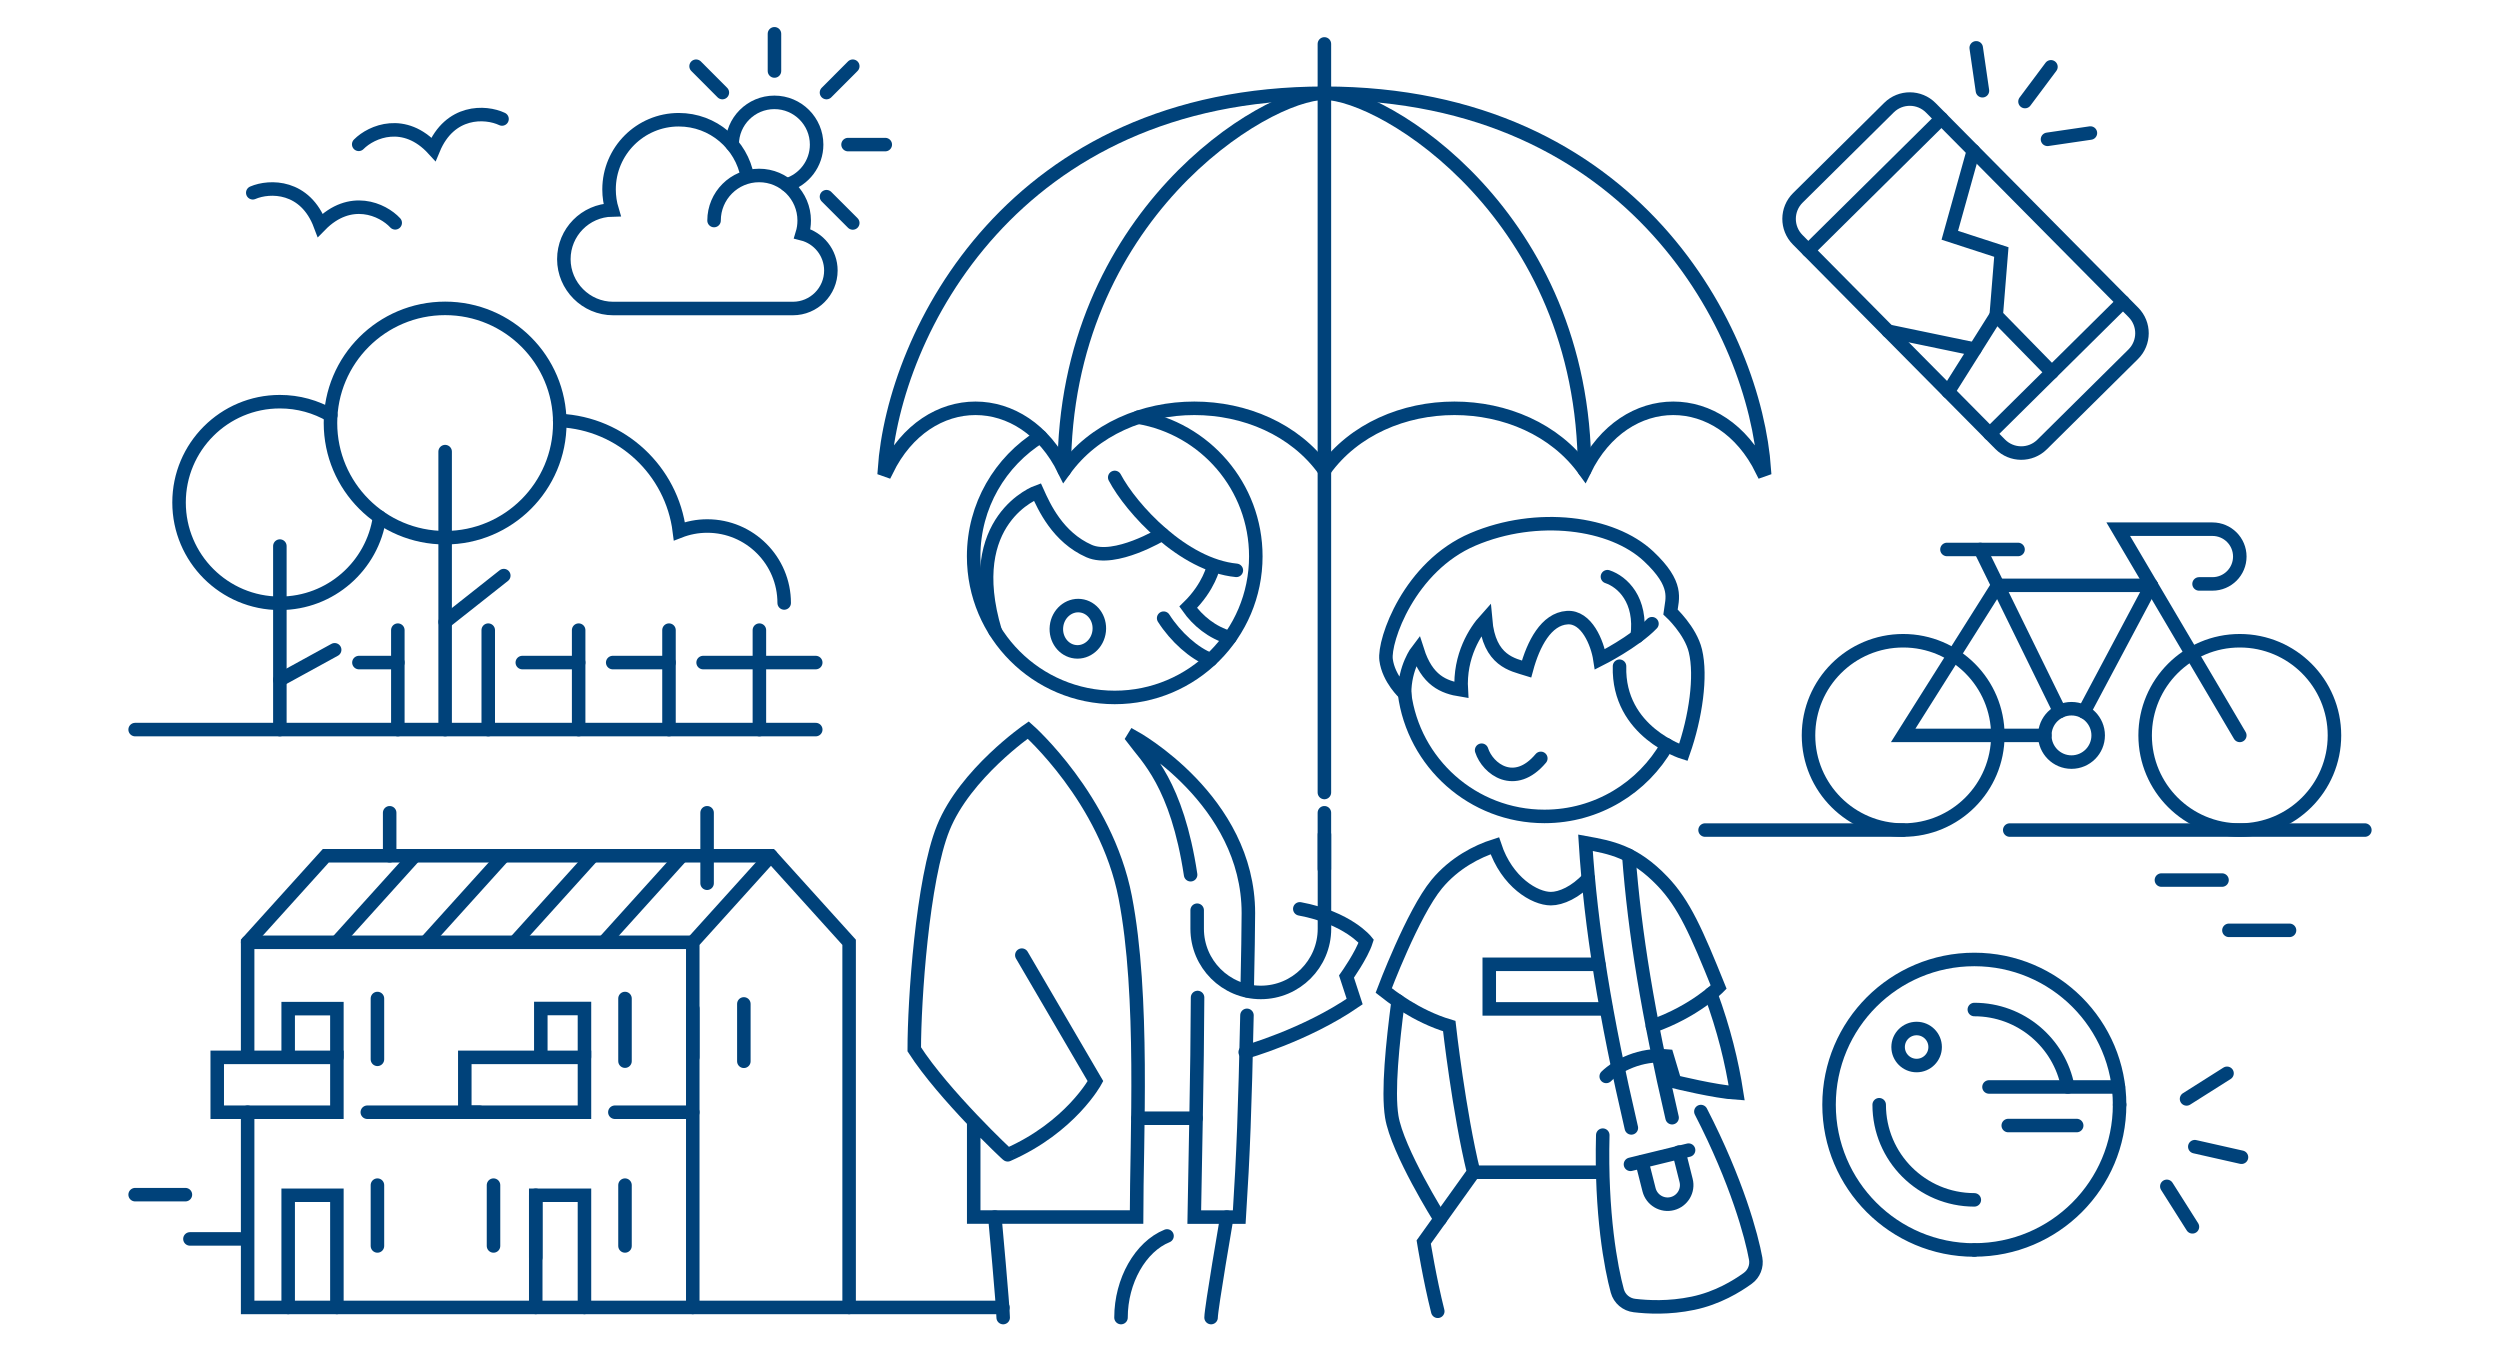 <svg width="370" height="200" viewBox="0 0 370 200" fill="none" xmlns="http://www.w3.org/2000/svg">
<path d="M65.88 79.58C75.252 79.58 82.85 71.982 82.85 62.61C82.85 53.237 75.252 45.64 65.88 45.64C56.508 45.64 48.91 53.237 48.91 62.61C48.91 71.982 56.508 79.58 65.88 79.58Z" stroke="#00427A" stroke-width="2" stroke-miterlimit="10" stroke-linecap="round"/>
<path d="M65.88 66.84V107.98" stroke="#00427A" stroke-width="2" stroke-miterlimit="10" stroke-linecap="round"/>
<path d="M120.73 107.979H20" stroke="#00427A" stroke-width="2" stroke-miterlimit="10" stroke-linecap="round"/>
<path d="M112.39 98.06H104.06" stroke="#00427A" stroke-width="2" stroke-miterlimit="10" stroke-linecap="round"/>
<path d="M112.39 93.26V107.98" stroke="#00427A" stroke-width="2" stroke-miterlimit="10" stroke-linecap="round"/>
<path d="M112.39 98.06H120.73" stroke="#00427A" stroke-width="2" stroke-miterlimit="10" stroke-linecap="round"/>
<path d="M99.01 98.06H90.68" stroke="#00427A" stroke-width="2" stroke-miterlimit="10" stroke-linecap="round"/>
<path d="M99.01 93.26V107.98" stroke="#00427A" stroke-width="2" stroke-miterlimit="10" stroke-linecap="round"/>
<path d="M85.64 98.06H77.3" stroke="#00427A" stroke-width="2" stroke-miterlimit="10" stroke-linecap="round"/>
<path d="M85.64 93.26V107.98" stroke="#00427A" stroke-width="2" stroke-miterlimit="10" stroke-linecap="round"/>
<path d="M72.26 93.26V107.98" stroke="#00427A" stroke-width="2" stroke-miterlimit="10" stroke-linecap="round"/>
<path d="M58.88 98.06H53.12" stroke="#00427A" stroke-width="2" stroke-miterlimit="10" stroke-linecap="round"/>
<path d="M58.88 93.26V107.98" stroke="#00427A" stroke-width="2" stroke-miterlimit="10" stroke-linecap="round"/>
<path d="M48.95 61.479C46.74 60.189 44.17 59.449 41.42 59.449C33.18 59.449 26.5 66.129 26.5 74.369C26.5 82.609 33.18 89.289 41.42 89.289C48.92 89.289 55.13 83.749 56.18 76.539" stroke="#00427A" stroke-width="2" stroke-miterlimit="10" stroke-linecap="round"/>
<path d="M41.42 80.819V107.979" stroke="#00427A" stroke-width="2" stroke-miterlimit="10" stroke-linecap="round"/>
<path d="M49.53 96.17L41.42 100.62" stroke="#00427A" stroke-width="2" stroke-miterlimit="10" stroke-linecap="round"/>
<path d="M74.56 85.189L65.88 92.049" stroke="#00427A" stroke-width="2" stroke-miterlimit="10" stroke-linecap="round"/>
<path d="M82.83 62.23C91.99 62.66 99.43 69.659 100.55 78.629C101.83 78.129 103.22 77.85 104.67 77.85C110.96 77.85 116.06 82.95 116.06 89.24" stroke="#00427A" stroke-width="2" stroke-miterlimit="10" stroke-linecap="round"/>
<path d="M292.2 184.99C304.07 184.99 313.7 175.37 313.7 163.49" stroke="#00427A" stroke-width="2" stroke-miterlimit="10" stroke-linecap="round"/>
<path d="M313.7 163.5C313.7 151.63 304.08 142 292.2 142C280.32 142 270.7 151.62 270.7 163.5C270.7 175.38 280.32 185 292.2 185" stroke="#00427A" stroke-width="2" stroke-miterlimit="10" stroke-linecap="round"/>
<path d="M278.12 163.5C278.12 171.28 284.43 177.58 292.2 177.58" stroke="#00427A" stroke-width="2" stroke-miterlimit="10" stroke-linecap="round"/>
<path d="M306.04 160.87C304.81 154.35 299.08 149.41 292.2 149.41" stroke="#00427A" stroke-width="2" stroke-miterlimit="10" stroke-linecap="round"/>
<path d="M294.37 160.87H313.53" stroke="#00427A" stroke-width="2" stroke-miterlimit="10" stroke-linecap="round"/>
<path d="M297.22 166.58H307.35" stroke="#00427A" stroke-width="2" stroke-miterlimit="10" stroke-linecap="round"/>
<path d="M283.66 157.7C285.174 157.7 286.4 156.473 286.4 154.96C286.4 153.446 285.174 152.22 283.66 152.22C282.147 152.22 280.92 153.446 280.92 154.96C280.92 156.473 282.147 157.7 283.66 157.7Z" stroke="#00427A" stroke-width="2" stroke-miterlimit="10" stroke-linecap="round"/>
<path d="M281.67 122.85C289.408 122.85 295.68 116.578 295.68 108.84C295.68 101.103 289.408 94.83 281.67 94.83C273.933 94.83 267.66 101.103 267.66 108.84C267.66 116.578 273.933 122.85 281.67 122.85Z" stroke="#00427A" stroke-width="2" stroke-miterlimit="10" stroke-linecap="round"/>
<path d="M331.49 122.85C339.227 122.85 345.5 116.578 345.5 108.84C345.5 101.103 339.227 94.83 331.49 94.83C323.752 94.83 317.48 101.103 317.48 108.84C317.48 116.578 323.752 122.85 331.49 122.85Z" stroke="#00427A" stroke-width="2" stroke-miterlimit="10" stroke-linecap="round"/>
<path d="M306.58 112.79C308.761 112.79 310.53 111.021 310.53 108.84C310.53 106.658 308.761 104.89 306.58 104.89C304.398 104.89 302.63 106.658 302.63 108.84C302.63 111.021 304.398 112.79 306.58 112.79Z" stroke="#00427A" stroke-width="2" stroke-miterlimit="10" stroke-linecap="round"/>
<path d="M331.49 108.84L313.5 78.32H327.44C329.68 78.32 331.49 80.13 331.49 82.37C331.49 84.61 329.68 86.42 327.44 86.42H325.46" stroke="#00427A" stroke-width="2" stroke-miterlimit="10" stroke-linecap="round"/>
<path d="M308.44 105.36L318.4 86.63" stroke="#00427A" stroke-width="2" stroke-miterlimit="10" stroke-linecap="round"/>
<path d="M318.4 86.63H295.68L281.67 108.84H302.63" stroke="#00427A" stroke-width="2" stroke-miterlimit="10" stroke-linecap="round"/>
<path d="M304.84 105.3L293.08 81.32" stroke="#00427A" stroke-width="2" stroke-miterlimit="10" stroke-linecap="round"/>
<path d="M288.15 81.32H298.67" stroke="#00427A" stroke-width="2" stroke-miterlimit="10" stroke-linecap="round"/>
<path d="M297.44 122.85H350" stroke="#00427A" stroke-width="2" stroke-miterlimit="10" stroke-linecap="round"/>
<path d="M252.35 122.85H281.67" stroke="#00427A" stroke-width="2" stroke-miterlimit="10" stroke-linecap="round"/>
<path d="M319.89 130.25H328.86" stroke="#00427A" stroke-width="2" stroke-miterlimit="10" stroke-linecap="round"/>
<path d="M329.88 137.69H338.85" stroke="#00427A" stroke-width="2" stroke-miterlimit="10" stroke-linecap="round"/>
<path d="M37.41 28.53C39.92 27.45 45.18 27.41 47.4 33.33C51.83 28.82 56.63 30.97 58.49 32.98" stroke="#00427A" stroke-width="2" stroke-miterlimit="10" stroke-linecap="round"/>
<path d="M53.09 21.36C55.01 19.42 59.88 17.41 64.15 22.08C66.58 16.24 71.84 16.45 74.3 17.61" stroke="#00427A" stroke-width="2" stroke-miterlimit="10" stroke-linecap="round"/>
<path d="M303.68 55.111L295.44 46.691L296.2 37.3L288.57 34.821L292.06 22.311" stroke="#00427A" stroke-width="2" stroke-miterlimit="10" stroke-linecap="round"/>
<path d="M288.33 57.98L295.44 46.69" stroke="#00427A" stroke-width="2" stroke-miterlimit="10" stroke-linecap="round"/>
<path d="M279.45 49.011L292.29 51.681" stroke="#00427A" stroke-width="2" stroke-miterlimit="10" stroke-linecap="round"/>
<path d="M279.569 15.929L266.082 29.284C264.364 30.986 264.35 33.76 266.052 35.478L296.034 65.755C297.737 67.474 300.51 67.487 302.229 65.785L315.715 52.43C317.434 50.728 317.447 47.955 315.745 46.236L285.763 15.959C284.061 14.241 281.288 14.227 279.569 15.929Z" stroke="#00427A" stroke-width="2" stroke-miterlimit="10" stroke-linecap="round"/>
<path d="M267.62 37.06L287.34 17.54" stroke="#00427A" stroke-width="2" stroke-miterlimit="10" stroke-linecap="round"/>
<path d="M314.21 44.68L294.49 64.2" stroke="#00427A" stroke-width="2" stroke-miterlimit="10" stroke-linecap="round"/>
<path d="M292.48 7.08L293.4 13.43" stroke="#00427A" stroke-width="2" stroke-miterlimit="10" stroke-linecap="round"/>
<path d="M303.03 20.62L309.38 19.69" stroke="#00427A" stroke-width="2" stroke-miterlimit="10" stroke-linecap="round"/>
<path d="M299.7 15.03L303.54 9.89" stroke="#00427A" stroke-width="2" stroke-miterlimit="10" stroke-linecap="round"/>
<path d="M179.6 83.79C179.6 83.79 178.98 86.83 175.85 89.87C177.25 91.85 179.37 93.63 182.04 94.38" stroke="#00427A" stroke-width="2" stroke-miterlimit="10" stroke-linecap="round"/>
<path d="M172.22 91.49C173.98 94.26 176.75 96.74 179.19 97.64" stroke="#00427A" stroke-width="2" stroke-miterlimit="10" stroke-linecap="round"/>
<path d="M237.72 149.32H220.41V142.72H236.62" stroke="#00427A" stroke-width="2" stroke-miterlimit="10" stroke-linecap="round"/>
<path d="M177.24 147.63C177.2 158.89 176.89 170.86 176.75 180.13H183.41C184.01 170.77 184.25 164.11 184.55 150.27" stroke="#00427A" stroke-width="2" stroke-miterlimit="10" stroke-linecap="round"/>
<path d="M246.74 110.27C243.15 116.58 236.36 120.83 228.58 120.83C217.96 120.83 209.2 112.91 207.87 102.65" stroke="#00427A" stroke-width="2" stroke-miterlimit="10" stroke-linecap="round"/>
<path d="M164.98 70.66C167.43 75.29 175.09 83.65 182.98 84.41" stroke="#00427A" stroke-width="2" stroke-miterlimit="10" stroke-linecap="round"/>
<path d="M172 79.04C172 79.04 165.03 83.25 161.19 81.56C156.54 79.51 154.52 75 153.53 72.8C153.53 72.8 142.31 76.81 147.29 93.42" stroke="#00427A" stroke-width="2" stroke-miterlimit="10" stroke-linecap="round"/>
<path d="M162.681 93.403C162.89 91.521 161.644 89.837 159.898 89.644C158.153 89.45 156.568 90.819 156.36 92.702C156.151 94.585 157.397 96.268 159.142 96.462C160.888 96.656 162.472 95.286 162.681 93.403Z" stroke="#00427A" stroke-width="2" stroke-miterlimit="10" stroke-linecap="round"/>
<path d="M151.23 141.36L162.13 160.01C162.13 160.01 158.46 166.82 149.14 170.91C149.23 171.08 139.63 162.02 135.31 155.3C135.31 148.12 136.51 130.16 139.61 122.51C142.86 114.48 152.18 108.05 152.18 108.05C152.18 108.05 163.7 118.21 166.53 132.77C169.36 147.33 168.21 168.49 168.21 180.12H144.11V165.92" stroke="#00427A" stroke-width="2" stroke-miterlimit="10" stroke-linecap="round"/>
<path d="M177.02 165.5H168.43" stroke="#00427A" stroke-width="2" stroke-miterlimit="10" stroke-linecap="round"/>
<path d="M181.57 180.13C181.57 180.13 179.24 193.68 179.24 195" stroke="#00427A" stroke-width="2" stroke-miterlimit="10" stroke-linecap="round"/>
<path d="M165.91 195C165.91 189.55 168.79 184.51 172.72 182.92" stroke="#00427A" stroke-width="2" stroke-miterlimit="10" stroke-linecap="round"/>
<path d="M148.47 195C148.47 193.56 147.24 180.13 147.24 180.13" stroke="#00427A" stroke-width="2" stroke-miterlimit="10" stroke-linecap="round"/>
<path d="M184.29 155.72C184.29 155.72 193.2 153.24 200.49 148.23L199.28 144.53C199.28 144.53 201.55 141.33 202.2 139.28C202.2 139.28 199.48 135.84 192.37 134.51" stroke="#00427A" stroke-width="2" stroke-miterlimit="10" stroke-linecap="round"/>
<path d="M184.58 146.63L184.71 139.73C184.74 137.98 184.76 136.43 184.76 135.14C184.76 118.39 167.8 109.08 167.8 109.08L167.66 109.31C169.72 112.08 174.18 116 176.21 129.46" stroke="#00427A" stroke-width="2" stroke-miterlimit="10" stroke-linecap="round"/>
<path d="M244.49 92.31C241.91 95 236.79 97.58 236.79 97.58C236.42 95.15 234.8 91.21 231.94 91.41C228.83 91.62 226.93 95.31 225.93 99.01C223.92 98.38 220.39 97.85 219.86 91.73C218.38 93.37 215.96 97.03 216.27 102.12C213.63 101.7 211.19 100.7 209.78 96.27C209.78 96.27 207.86 98.75 207.88 102.66C207.88 102.66 205.51 100.5 205.14 97.65C204.77 94.8 208.57 83.83 218.01 79.82C227.45 75.81 238.6 77.25 244.01 82.35C248.44 86.52 247.49 88.55 247.23 90.57C247.23 90.57 250.2 93.3 250.92 96.33C251.82 100.07 250.97 106.14 249.13 111.36C249.13 111.36 239.42 108.35 239.69 98.6" stroke="#00427A" stroke-width="2" stroke-miterlimit="10" stroke-linecap="round"/>
<path d="M237.9 85.35C240.11 86.09 243.02 88.78 242.3 94.19" stroke="#00427A" stroke-width="2" stroke-miterlimit="10" stroke-linecap="round"/>
<path d="M219.28 111.03C220.18 113.83 224.19 116.83 228.04 112.24" stroke="#00427A" stroke-width="2" stroke-miterlimit="10" stroke-linecap="round"/>
<path d="M241.31 172.32L249.91 170.22" stroke="#00427A" stroke-width="2" stroke-miterlimit="10" stroke-linecap="round"/>
<path d="M248.49 170.51C248.8 171.77 249.2 173.38 249.54 174.69C249.93 176.2 249.02 177.74 247.52 178.13C246 178.53 244.45 177.61 244.06 176.09C243.7 174.68 243.35 173.3 243.01 171.95" stroke="#00427A" stroke-width="2" stroke-miterlimit="10" stroke-linecap="round"/>
<path d="M206.92 148.15C206.1 154.44 205.37 161.47 205.98 165.27C206.79 170.31 213.14 180.43 213.14 180.43" stroke="#00427A" stroke-width="2" stroke-miterlimit="10" stroke-linecap="round"/>
<path d="M244.56 151.87C250.86 149.66 254.36 146.09 254.36 146.09C251.09 137.99 249.26 133.78 246.06 130.44C241.83 126.01 238.34 125.4 234.65 124.73C235.44 137.25 237.6 150.45 241.44 166.93" stroke="#00427A" stroke-width="2" stroke-miterlimit="10" stroke-linecap="round"/>
<path d="M251.73 164.51C257.1 174.94 259.24 182.96 259.84 186.28C260.04 187.39 259.59 188.53 258.67 189.19C257.05 190.37 254.17 192.13 250.57 192.88C246.97 193.63 243.86 193.45 241.9 193.22C240.69 193.08 239.68 192.23 239.36 191.05C238.44 187.69 236.91 179.66 237.21 168" stroke="#00427A" stroke-width="2" stroke-miterlimit="10" stroke-linecap="round"/>
<path d="M241.06 126.59C241.93 138.1 243.93 150.23 247.47 165.42" stroke="#00427A" stroke-width="2" stroke-miterlimit="10" stroke-linecap="round"/>
<path d="M235.06 130.01C233.2 132.05 231.02 133 229.53 133C227.15 133 223.02 130.58 221.23 125.17C218.64 125.99 215.24 127.71 212.64 130.85C209.09 135.15 204.79 146.59 204.79 146.59C205.67 147.28 209.51 150.38 214.49 151.86C214.49 151.86 215.92 164.58 218.1 173.49L210.71 183.82C210.71 183.82 211.6 189.37 212.79 194.07" stroke="#00427A" stroke-width="2" stroke-miterlimit="10" stroke-linecap="round"/>
<path d="M237.72 159.31C239.36 157.71 242.82 155.91 246.73 156.29L247.87 160.1C247.87 160.1 253.89 161.58 257.03 161.77C256.31 157.14 255.14 152.36 253.21 147.1" stroke="#00427A" stroke-width="2" stroke-miterlimit="10" stroke-linecap="round"/>
<path d="M218.11 173.49H237.02" stroke="#00427A" stroke-width="2" stroke-miterlimit="10" stroke-linecap="round"/>
<path d="M110.62 26.2C109.75 21.38 105.54 17.72 100.46 17.72C94.76 17.72 90.14 22.34 90.14 28.04C90.14 29.09 90.3 30.11 90.59 31.07C86.63 31.15 83.45 34.38 83.45 38.36C83.45 42.34 86.72 45.66 90.75 45.66H117.35C120.45 45.66 122.97 43.14 122.97 40.04C122.97 37.41 121.16 35.21 118.73 34.6C118.92 33.98 119.02 33.32 119.02 32.64C119.02 28.96 116.03 25.97 112.35 25.97C108.67 25.97 105.68 28.96 105.68 32.64" stroke="#00427A" stroke-width="2" stroke-miterlimit="10" stroke-linecap="round"/>
<path d="M116.45 27.37C119 26.59 120.86 24.21 120.86 21.4C120.86 17.95 118.06 15.15 114.61 15.15C111.16 15.15 108.36 17.95 108.36 21.4" stroke="#00427A" stroke-width="2" stroke-miterlimit="10" stroke-linecap="round"/>
<path d="M114.62 5V10.51" stroke="#00427A" stroke-width="2" stroke-miterlimit="10" stroke-linecap="round"/>
<path d="M103.02 9.8L106.91 13.7" stroke="#00427A" stroke-width="2" stroke-miterlimit="10" stroke-linecap="round"/>
<path d="M122.32 29.11L126.21 33" stroke="#00427A" stroke-width="2" stroke-miterlimit="10" stroke-linecap="round"/>
<path d="M125.51 21.4H131.02" stroke="#00427A" stroke-width="2" stroke-miterlimit="10" stroke-linecap="round"/>
<path d="M122.32 13.7L126.21 9.8" stroke="#00427A" stroke-width="2" stroke-miterlimit="10" stroke-linecap="round"/>
<path d="M20 176.81H27.44" stroke="#00427A" stroke-width="2" stroke-miterlimit="10" stroke-linecap="round"/>
<path d="M28.11 183.36H35.55" stroke="#00427A" stroke-width="2" stroke-miterlimit="10" stroke-linecap="round"/>
<path d="M157.51 69.6C157.51 31.93 187.23 13.8 196.01 13.8" stroke="#00427A" stroke-width="2" stroke-miterlimit="10" stroke-linecap="round"/>
<path d="M196.01 13.8C242.09 13.8 259.75 49.37 261.12 69.49L260.78 69.61C254.79 57.37 240.5 57.37 234.51 69.61C225.73 57.37 204.79 57.37 196.01 69.61C187.23 57.37 166.29 57.37 157.51 69.61C151.52 57.37 137.23 57.37 131.24 69.61L130.9 69.49C132.27 49.37 149.93 13.8 196.01 13.8" stroke="#00427A" stroke-width="2" stroke-miterlimit="10" stroke-linecap="round"/>
<path d="M234.51 69.6C234.51 31.93 204.79 13.8 196.01 13.8" stroke="#00427A" stroke-width="2" stroke-miterlimit="10" stroke-linecap="round"/>
<path d="M196.01 13.8V6.5" stroke="#00427A" stroke-width="2" stroke-miterlimit="10" stroke-linecap="round"/>
<path d="M196.01 117.29V13.8" stroke="#00427A" stroke-width="2" stroke-miterlimit="10" stroke-linecap="round"/>
<path d="M177.18 134.71V137.46C177.18 142.66 181.4 146.88 186.6 146.88C191.8 146.88 196.02 142.66 196.02 137.46V123.52" stroke="#00427A" stroke-width="2" stroke-miterlimit="10" stroke-linecap="round"/>
<path d="M196.01 120.29V128.6" stroke="#00427A" stroke-width="2" stroke-miterlimit="10" stroke-linecap="round"/>
<path d="M168.47 61.75C178.34 63.41 185.86 72 185.86 82.34C185.86 93.87 176.51 103.22 164.98 103.22C153.45 103.22 144.1 93.87 144.1 82.34C144.1 74.85 148.04 68.28 153.97 64.6" stroke="#00427A" stroke-width="2" stroke-miterlimit="10" stroke-linecap="round"/>
<path d="M49.86 156.49H32.15V164.61H49.86V156.49Z" stroke="#00427A" stroke-width="2" stroke-miterlimit="10" stroke-linecap="round"/>
<path d="M86.5 156.49H68.79V164.61H86.5V156.49Z" stroke="#00427A" stroke-width="2" stroke-miterlimit="10" stroke-linecap="round"/>
<path d="M42.65 156.46V149.28H49.86V156.46" stroke="#00427A" stroke-width="2" stroke-miterlimit="10" stroke-linecap="round"/>
<path d="M42.65 193.5V176.9H49.86V193.5" stroke="#00427A" stroke-width="2" stroke-miterlimit="10" stroke-linecap="round"/>
<path d="M80.04 156.44V149.26H86.5V156.44" stroke="#00427A" stroke-width="2" stroke-miterlimit="10" stroke-linecap="round"/>
<path d="M79.29 193.5V176.9H86.5V193.5" stroke="#00427A" stroke-width="2" stroke-miterlimit="10" stroke-linecap="round"/>
<path d="M79.29 186.12V176.9" stroke="#00427A" stroke-width="2" stroke-miterlimit="10" stroke-linecap="round"/>
<path d="M73.04 175.4V184.4" stroke="#00427A" stroke-width="2" stroke-miterlimit="10" stroke-linecap="round"/>
<path d="M92.5 175.4V184.4" stroke="#00427A" stroke-width="2" stroke-miterlimit="10" stroke-linecap="round"/>
<path d="M92.5 147.78V157.05" stroke="#00427A" stroke-width="2" stroke-miterlimit="10" stroke-linecap="round"/>
<path d="M36.65 164.61V193.5H148.43" stroke="#00427A" stroke-width="2" stroke-miterlimit="10" stroke-linecap="round"/>
<path d="M102.53 193.5V139.46L114.1 126.65" stroke="#00427A" stroke-width="2" stroke-miterlimit="10" stroke-linecap="round"/>
<path d="M125.67 193.5V139.46L114.1 126.65H48.22L36.65 139.46V156.46" stroke="#00427A" stroke-width="2" stroke-miterlimit="10" stroke-linecap="round"/>
<path d="M89.36 139.46L100.93 126.65" stroke="#00427A" stroke-width="2" stroke-miterlimit="10" stroke-linecap="round"/>
<path d="M76.18 139.46L87.75 126.65" stroke="#00427A" stroke-width="2" stroke-miterlimit="10" stroke-linecap="round"/>
<path d="M63 139.46L74.57 126.65" stroke="#00427A" stroke-width="2" stroke-miterlimit="10" stroke-linecap="round"/>
<path d="M49.83 139.46L61.4 126.65" stroke="#00427A" stroke-width="2" stroke-miterlimit="10" stroke-linecap="round"/>
<path d="M102.53 139.46H36.65" stroke="#00427A" stroke-width="2" stroke-miterlimit="10" stroke-linecap="round"/>
<path d="M104.65 120.29V130.72" stroke="#00427A" stroke-width="2" stroke-miterlimit="10" stroke-linecap="round"/>
<path d="M57.67 120.29V126.65" stroke="#00427A" stroke-width="2" stroke-miterlimit="10" stroke-linecap="round"/>
<path d="M102.53 156.46V149.28" stroke="#00427A" stroke-width="2" stroke-miterlimit="10" stroke-linecap="round"/>
<path d="M70.97 164.61H54.36" stroke="#00427A" stroke-width="2" stroke-miterlimit="10" stroke-linecap="round"/>
<path d="M102.53 164.61H91" stroke="#00427A" stroke-width="2" stroke-miterlimit="10" stroke-linecap="round"/>
<path d="M110.09 148.58V157.07" stroke="#00427A" stroke-width="2" stroke-miterlimit="10" stroke-linecap="round"/>
<path d="M55.86 175.4V184.4" stroke="#00427A" stroke-width="2" stroke-miterlimit="10" stroke-linecap="round"/>
<path d="M55.86 147.78V156.78" stroke="#00427A" stroke-width="2" stroke-miterlimit="10" stroke-linecap="round"/>
<path d="M329.6 158.85L323.61 162.64" stroke="#00427A" stroke-width="2" stroke-miterlimit="10" stroke-linecap="round"/>
<path d="M320.69 175.58L324.48 181.57" stroke="#00427A" stroke-width="2" stroke-miterlimit="10" stroke-linecap="round"/>
<path d="M324.83 169.71L331.74 171.27" stroke="#00427A" stroke-width="2" stroke-miterlimit="10" stroke-linecap="round"/>
</svg>
